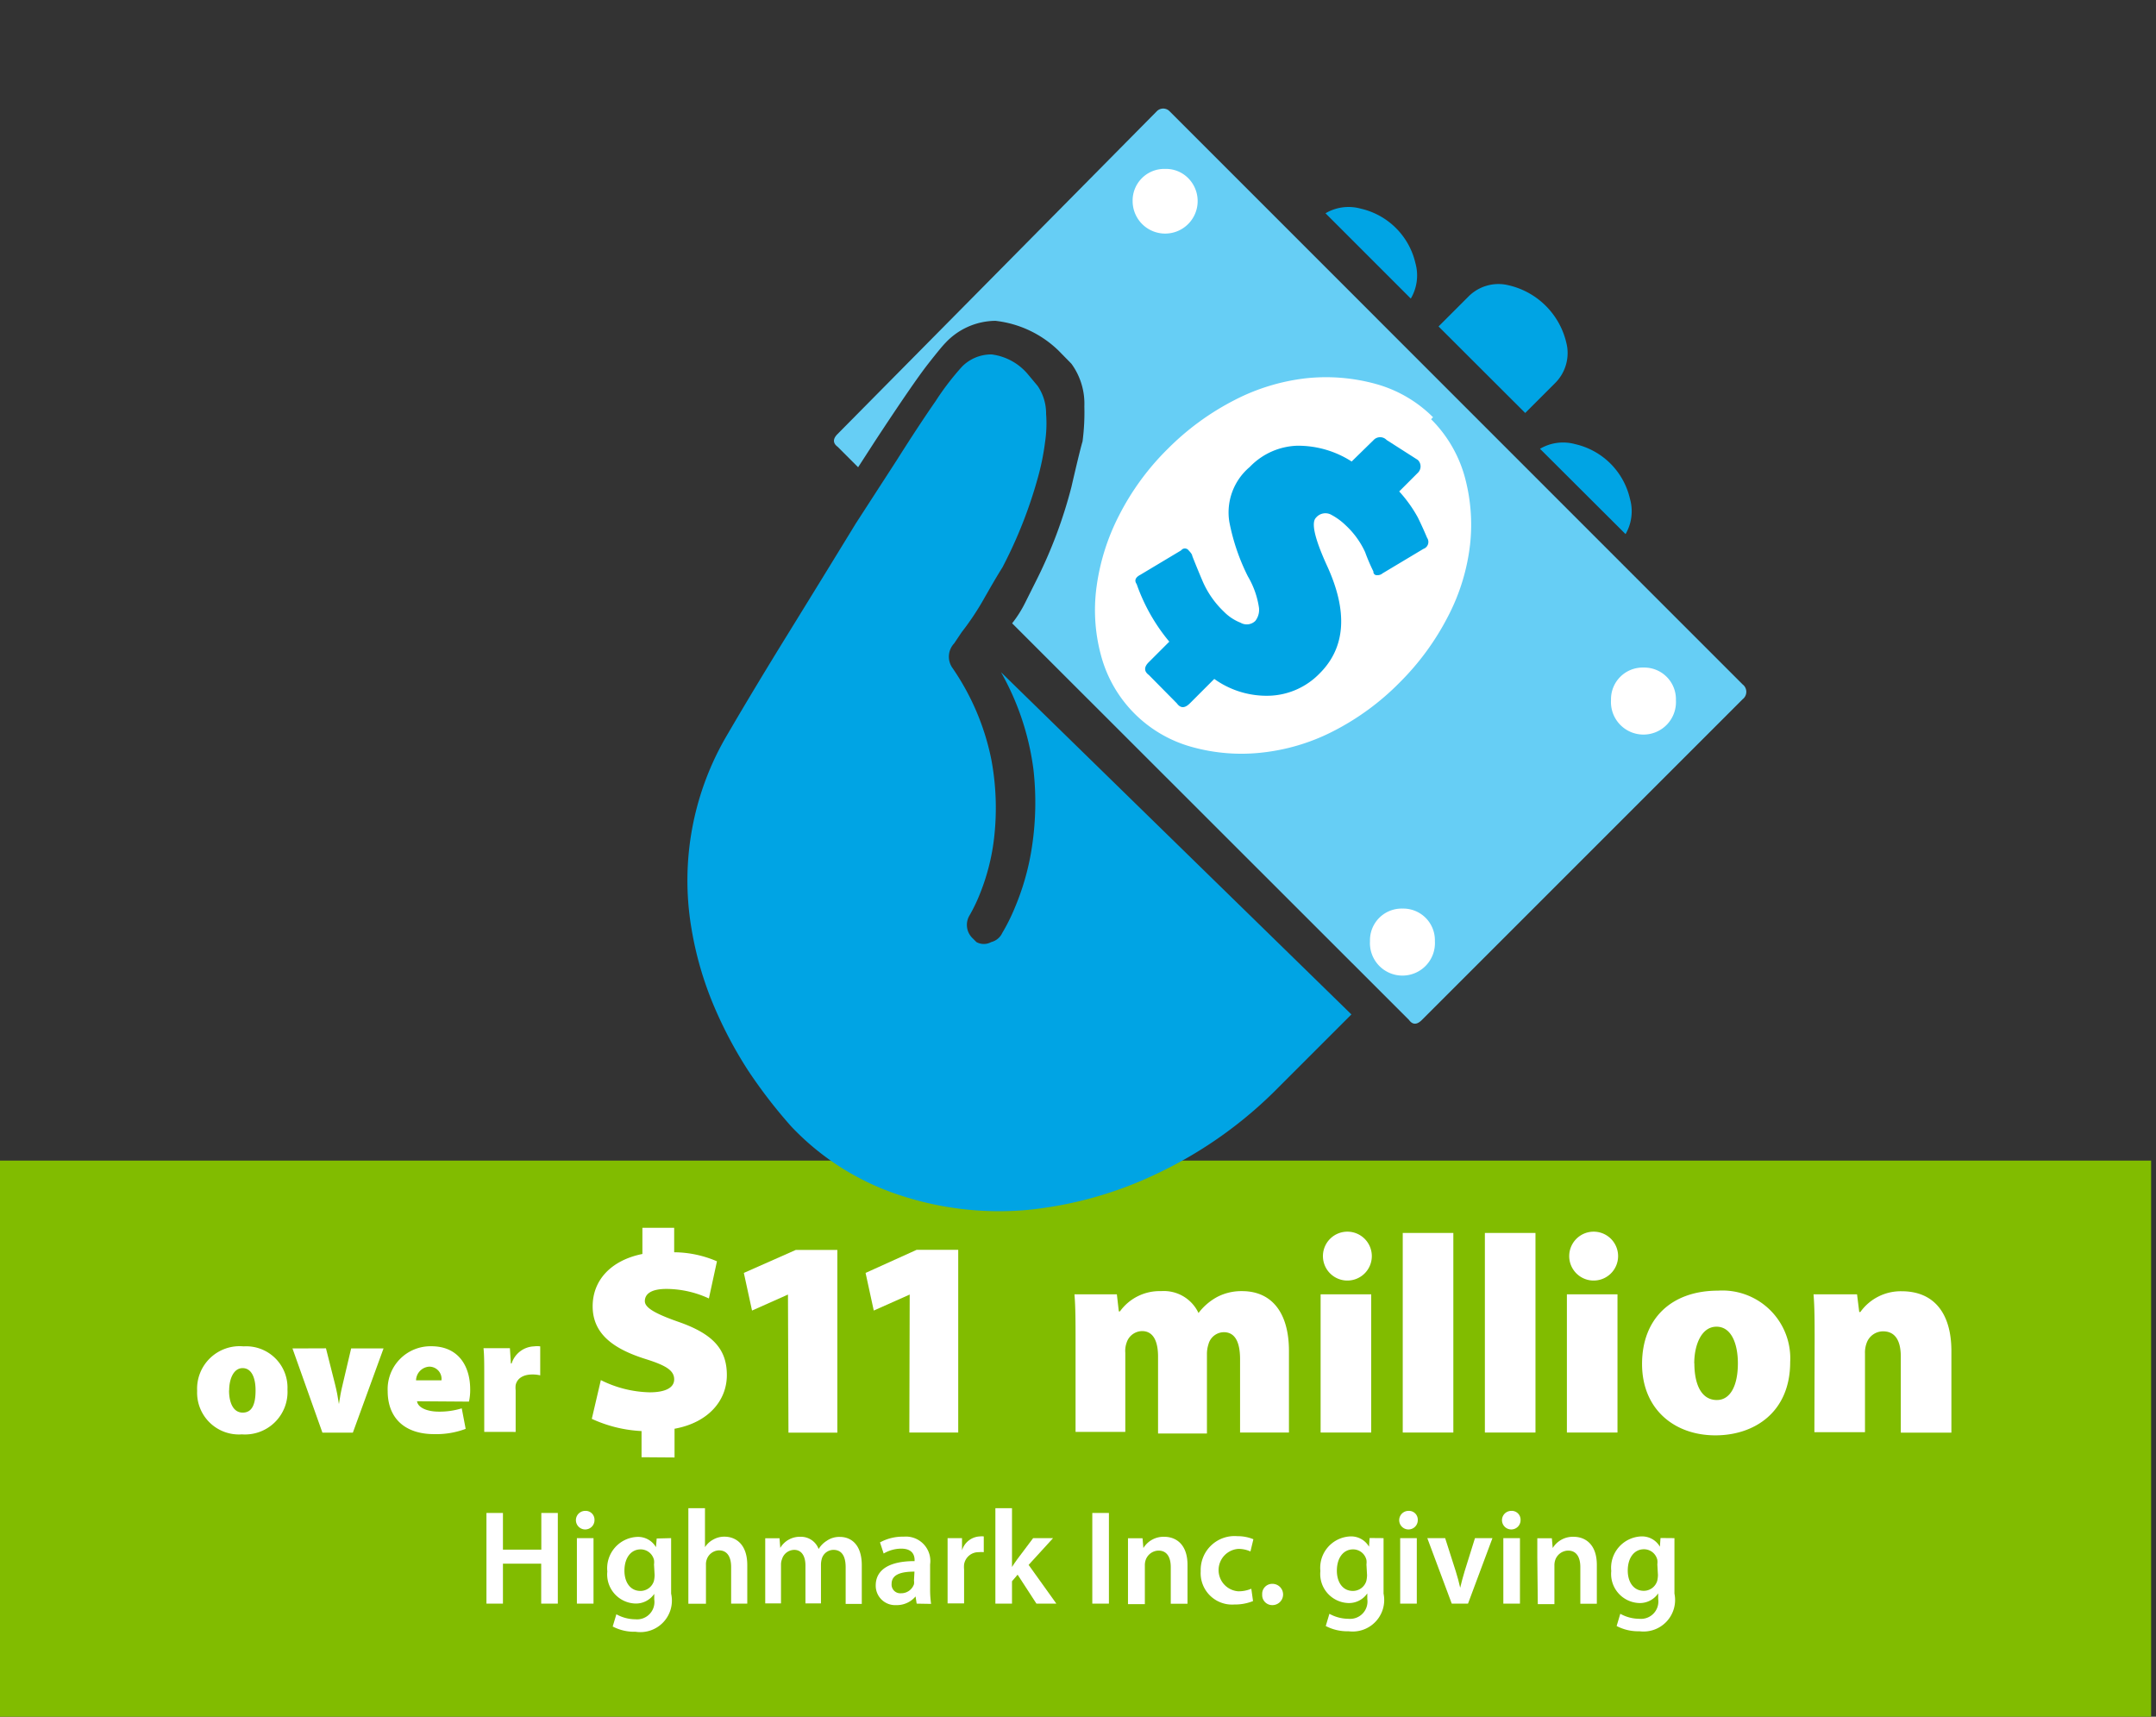 <svg xmlns="http://www.w3.org/2000/svg" viewBox="0 0 176.4 140.46"><rect x="0" y="0" width="176.4" height="140.46" fill="#333333" stroke="none"/><defs><style>.a{fill:#81bc00;}.b{fill:#fff;}.c{fill:#00a4e4;}.d{fill:#66cef5;}</style></defs><title>Charitable-giving</title><rect class="a" y="94.96" width="176" height="45.5"/><path class="b" d="M23.52,113.69a3.48,3.48,0,0,1-3.73,3.67,3.42,3.42,0,0,1-3.66-3.56,3.48,3.48,0,0,1,3.8-3.64A3.38,3.38,0,0,1,23.52,113.69Zm-4.78.07c0,1,.34,1.82,1.12,1.82s1.05-.71,1.05-1.82c0-1-.31-1.82-1.06-1.82S18.75,112.85,18.75,113.76Z"/><path class="b" d="M26.67,110.32l.74,2.93c.14.55.24,1.08.32,1.63h0c.08-.56.17-1.05.31-1.62l.69-2.93h2.65l-2.51,6.89H26.38l-2.45-6.89Z"/><path class="b" d="M34.12,114.65c.08.55.88.85,1.77.85a6.13,6.13,0,0,0,1.89-.27l.32,1.68a6.84,6.84,0,0,1-2.58.43c-2.42,0-3.8-1.33-3.8-3.52a3.51,3.51,0,0,1,3.57-3.67c2.23,0,3.18,1.64,3.18,3.53a4.36,4.36,0,0,1-.1,1Zm2-1.71a1,1,0,0,0-1-1.12,1.15,1.15,0,0,0-1.08,1.12Z"/><path class="b" d="M39.62,112.64c0-1.09,0-1.75-.06-2.33h2.16l.08,1.25h.06a2,2,0,0,1,1.84-1.4,1.88,1.88,0,0,1,.5,0v2.37a2.74,2.74,0,0,0-.64-.07c-.74,0-1.25.31-1.37.87a2,2,0,0,0,0,.43v3.4H39.62Z"/><path class="b" d="M52.49,119.23v-2.14a11,11,0,0,1-4.07-1l.74-3.17a9.35,9.35,0,0,0,4,1c1.17,0,2-.32,2-1.06s-.69-1.15-2.39-1.68c-2.51-.8-4.28-2-4.28-4.3,0-2.09,1.45-3.75,4.07-4.28v-2.14h2.6v2a9,9,0,0,1,3.5.74L58,106.24a8.33,8.33,0,0,0-3.47-.78c-1.36,0-1.77.48-1.77,1s.78,1,2.71,1.68c2.9,1,4,2.28,4,4.37s-1.52,3.89-4.28,4.39v2.35Z"/><path class="b" d="M64.47,105.92h0l-2.94,1.31-.67-3.08,4.25-1.88h3.4v14.95h-4Z"/><path class="b" d="M74.43,105.92h0l-2.94,1.31-.67-3.08L75,102.26h3.4v14.95h-4Z"/><path class="b" d="M88,109.74c0-1.49,0-2.8-.09-3.84h3.47l.16,1.4h.09A4,4,0,0,1,95,105.64a3.13,3.13,0,0,1,3.06,1.79h0a4.75,4.75,0,0,1,1.56-1.33,4.28,4.28,0,0,1,2-.46c2.44,0,3.84,1.77,3.84,4.9v6.67h-4v-6c0-1.4-.41-2.21-1.33-2.21a1.32,1.32,0,0,0-1.26,1,2.57,2.57,0,0,0-.12.83v6.46h-4V111c0-1.26-.39-2.09-1.31-2.09a1.35,1.35,0,0,0-1.26.94,2,2,0,0,0-.11.83v6.48H88Z"/><path class="b" d="M112.24,102.77a2,2,0,0,1-2.14,2,2,2,0,1,1,2.14-2Zm-4.19,14.44V105.9h4.14v11.31Z"/><path class="b" d="M114.77,100.88h4.14v16.33h-4.14Z"/><path class="b" d="M121.49,100.88h4.14v16.33h-4.14Z"/><path class="b" d="M132.39,102.77a2,2,0,0,1-2.14,2,2,2,0,1,1,2.14-2Zm-4.19,14.44V105.9h4.14v11.31Z"/><path class="b" d="M146.47,111.44c0,4.12-2.94,6-6.12,6-3.38,0-6-2.16-6-5.84s2.37-6,6.23-6A5.55,5.55,0,0,1,146.47,111.44Zm-7.84.11c0,1.68.55,3,1.84,3,1.1,0,1.72-1.17,1.72-3,0-1.56-.51-3-1.75-3S138.62,110.06,138.62,111.55Z"/><path class="b" d="M148.47,109.74c0-1.49,0-2.8-.09-3.84h3.56l.18,1.45h.09a4.06,4.06,0,0,1,3.38-1.7c2.64,0,4.07,1.79,4.07,4.9v6.67h-4.14V111c0-1.31-.46-2.07-1.45-2.07a1.43,1.43,0,0,0-1.36,1,2.23,2.23,0,0,0-.12.83v6.42h-4.14Z"/><path class="b" d="M41.15,123.79v3h3.14v-3h1.35v7.42H44.28v-3.27H41.15v3.27H39.8v-7.42Z"/><path class="b" d="M48.64,124.36a.76.76,0,1,1-.76-.74A.72.72,0,0,1,48.64,124.36Zm-1.44,6.85v-5.36h1.36v5.36Z"/><path class="b" d="M54.91,125.85c0,.36,0,.8,0,1.54v3A2.58,2.58,0,0,1,52,133.51a3.79,3.79,0,0,1-1.87-.43l.3-1a3.23,3.23,0,0,0,1.56.41,1.42,1.42,0,0,0,1.54-1.62v-.46h0a1.81,1.81,0,0,1-1.56.79,2.38,2.38,0,0,1-2.28-2.62,2.57,2.57,0,0,1,2.43-2.83,1.69,1.69,0,0,1,1.55.84h0l.06-.71ZM53.51,128a1.32,1.32,0,0,0,0-.36,1.12,1.12,0,0,0-1.1-.87c-.76,0-1.32.66-1.32,1.75,0,.91.46,1.65,1.31,1.65a1.15,1.15,0,0,0,1.1-.81,2.31,2.31,0,0,0,.06-.48Z"/><path class="b" d="M56.32,123.4h1.36v3.19h0a1.81,1.81,0,0,1,.67-.62,1.83,1.83,0,0,1,.92-.24c.91,0,1.87.6,1.87,2.32v3.16H59.82v-3c0-.78-.29-1.36-1-1.36a1.1,1.1,0,0,0-1,.76,1.13,1.13,0,0,0-.06.41v3.2H56.32Z"/><path class="b" d="M62.61,127.45c0-.62,0-1.13,0-1.59h1.17l.06.79h0a1.85,1.85,0,0,1,1.65-.91,1.54,1.54,0,0,1,1.49,1h0a2,2,0,0,1,.66-.67,1.79,1.79,0,0,1,1.08-.32c.89,0,1.79.6,1.79,2.32v3.16H69.19v-3c0-.89-.31-1.42-1-1.42a1,1,0,0,0-.95.72,1.92,1.92,0,0,0-.07.45v3.21H65.9v-3.1c0-.75-.3-1.28-.92-1.28a1.06,1.06,0,0,0-1,.77,1.16,1.16,0,0,0-.08.44v3.17H62.61Z"/><path class="b" d="M75,131.21l-.09-.59h0a2,2,0,0,1-1.58.71,1.59,1.59,0,0,1-1.68-1.6c0-1.35,1.2-2,3.18-2v-.09c0-.35-.14-.93-1.09-.93a2.84,2.84,0,0,0-1.44.4L72,126.2a3.86,3.86,0,0,1,1.94-.47A2,2,0,0,1,76.1,128v1.94a8.56,8.56,0,0,0,.08,1.29Zm-.18-2.62c-1,0-1.87.19-1.87,1a.71.71,0,0,0,.77.77,1.1,1.1,0,0,0,1.06-.74,1,1,0,0,0,0-.3Z"/><path class="b" d="M77.53,127.58c0-.73,0-1.24,0-1.73h1.18l0,1h0a1.6,1.6,0,0,1,1.46-1.14,1.39,1.39,0,0,1,.32,0V127a1.91,1.91,0,0,0-.4,0,1.19,1.19,0,0,0-1.21,1,2.28,2.28,0,0,0,0,.42v2.77H77.53Z"/><path class="b" d="M82.8,128.21h0c.13-.21.29-.44.43-.63l1.3-1.73h1.63l-2,2.19,2.27,3.17H84.8l-1.54-2.37-.46.54v1.83H81.44V123.4H82.8Z"/><path class="b" d="M90.73,123.79v7.42H89.37v-7.42Z"/><path class="b" d="M92.29,127.45c0-.62,0-1.13,0-1.59h1.19l.07.8h0a1.93,1.93,0,0,1,1.71-.92c.94,0,1.9.6,1.9,2.3v3.18H95.79v-3c0-.77-.29-1.35-1-1.35a1.14,1.14,0,0,0-1.06.79,1.35,1.35,0,0,0-.06.44v3.15H92.29Z"/><path class="b" d="M102.52,131a3.92,3.92,0,0,1-1.52.28,2.57,2.57,0,0,1-2.76-2.73,2.77,2.77,0,0,1,3-2.86,3.37,3.37,0,0,1,1.31.25l-.24,1a2.39,2.39,0,0,0-1-.21,1.74,1.74,0,0,0,0,3.47,2.66,2.66,0,0,0,1.07-.21Z"/><path class="b" d="M103.27,130.46a.82.82,0,0,1,.84-.87.87.87,0,0,1,0,1.74A.82.82,0,0,1,103.27,130.46Z"/><path class="b" d="M113.2,125.85c0,.36,0,.8,0,1.54v3a2.58,2.58,0,0,1-2.86,3.08,3.79,3.79,0,0,1-1.87-.43l.3-1a3.23,3.23,0,0,0,1.56.41,1.42,1.42,0,0,0,1.54-1.62v-.46h0a1.81,1.81,0,0,1-1.56.79,2.38,2.38,0,0,1-2.28-2.62,2.57,2.57,0,0,1,2.43-2.83,1.69,1.69,0,0,1,1.55.84h0l.05-.71ZM111.8,128a1.34,1.34,0,0,0,0-.36,1.12,1.12,0,0,0-1.1-.87c-.76,0-1.32.66-1.32,1.75,0,.91.46,1.65,1.31,1.65a1.15,1.15,0,0,0,1.1-.81,2.31,2.31,0,0,0,.06-.48Z"/><path class="b" d="M116,124.36a.76.76,0,1,1-.76-.74A.72.72,0,0,1,116,124.36Zm-1.44,6.85v-5.36h1.36v5.36Z"/><path class="b" d="M118.24,125.85l.87,2.72c.15.47.26.9.36,1.34h0c.1-.44.22-.86.36-1.34l.85-2.72h1.43l-2,5.36h-1.33l-2-5.36Z"/><path class="b" d="M124.41,124.36a.76.76,0,1,1-.76-.74A.72.72,0,0,1,124.41,124.36ZM123,131.21v-5.36h1.36v5.36Z"/><path class="b" d="M125.78,127.45c0-.62,0-1.13,0-1.59h1.19l.07.8h0a1.93,1.93,0,0,1,1.71-.92c.94,0,1.9.6,1.9,2.3v3.18h-1.35v-3c0-.77-.29-1.35-1-1.35a1.14,1.14,0,0,0-1.06.79,1.35,1.35,0,0,0-.06.44v3.15h-1.36Z"/><path class="b" d="M137,125.85c0,.36,0,.8,0,1.54v3a2.58,2.58,0,0,1-2.86,3.08,3.79,3.79,0,0,1-1.87-.43l.3-1a3.23,3.23,0,0,0,1.56.41,1.42,1.42,0,0,0,1.54-1.62v-.46h0a1.81,1.81,0,0,1-1.56.79,2.38,2.38,0,0,1-2.28-2.62,2.57,2.57,0,0,1,2.43-2.83,1.69,1.69,0,0,1,1.55.84h0l.05-.71Zm-1.4,2.14a1.34,1.34,0,0,0,0-.36,1.12,1.12,0,0,0-1.1-.87c-.76,0-1.32.66-1.32,1.75,0,.91.46,1.65,1.31,1.65a1.15,1.15,0,0,0,1.1-.81,2.31,2.31,0,0,0,.06-.48Z"/><path class="c" d="M110.57,83l-5.92,5.92A34.8,34.8,0,0,1,94.72,96a31.77,31.77,0,0,1-10.7,3,25.84,25.84,0,0,1-10.4-1.21,21.35,21.35,0,0,1-8.87-5.61,41,41,0,0,1-3.56-4.62,34.43,34.43,0,0,1-2.74-5.16,28,28,0,0,1-1.89-6.52,23.44,23.44,0,0,1,3-15.86q2.12-3.64,4.93-8.19t5.53-9l3.34-5.16q1.82-2.88,3.19-4.85A21.91,21.91,0,0,1,78.71,30,3.35,3.35,0,0,1,81.14,29a4.64,4.64,0,0,1,3,1.67l.76.91a4,4,0,0,1,.69,2.28,10.33,10.33,0,0,1-.08,2.28,20.26,20.26,0,0,1-.61,3,37.17,37.17,0,0,1-2.88,7.28c-.51.81-1,1.67-1.52,2.58a22.21,22.21,0,0,1-1.82,2.73l-.61.91a1.59,1.59,0,0,0-.15,2,20.2,20.2,0,0,1,3.19,7.51,21.53,21.53,0,0,1,.23,6.37,17.56,17.56,0,0,1-1.14,4.55,13.53,13.53,0,0,1-.91,1.89,1.51,1.51,0,0,0,.3,1.82l.3.3a1.25,1.25,0,0,0,1.21,0,1.36,1.36,0,0,0,.91-.76,15.29,15.29,0,0,0,1-2,20.66,20.66,0,0,0,1.37-4.7A24.17,24.17,0,0,0,84.56,63a21.83,21.83,0,0,0-2.66-8Z"/><path class="d" d="M94.64,9.11a.73.73,0,0,1,1.06,0L142.58,56a.76.76,0,0,1,0,1.21L116.34,83.45c-.41.41-.76.41-1.06,0L82.81,51a9.53,9.53,0,0,0,1.06-1.67l.91-1.82a38.19,38.19,0,0,0,2.88-7.66c.5-2.17.81-3.42.91-3.72a18.1,18.1,0,0,0,.15-2.88,5.55,5.55,0,0,0-1.06-3.49L86.6,28.68a8.81,8.81,0,0,0-5.16-2.43,5.66,5.66,0,0,0-4.1,1.82c-.21.21-.69.79-1.44,1.75s-2.2,3.06-4.32,6.29l-1.37,2.12-1.67-1.67c-.41-.3-.41-.66,0-1.06Z"/><path class="b" d="M117.25,34.14a10.61,10.61,0,0,0-4.7-2.73,15.33,15.33,0,0,0-5.69-.46,16.88,16.88,0,0,0-5.92,1.82,21.56,21.56,0,0,0-5.38,3.94,21.08,21.08,0,0,0-4,5.46A18,18,0,0,0,89.72,48a14.15,14.15,0,0,0,.38,5.69,10.6,10.6,0,0,0,7.43,7.43,15.09,15.09,0,0,0,5.69.46,16.7,16.7,0,0,0,5.84-1.74,21.11,21.11,0,0,0,5.46-4,21.45,21.45,0,0,0,3.94-5.38,16.82,16.82,0,0,0,1.82-5.92,14.86,14.86,0,0,0-.46-5.61,10.67,10.67,0,0,0-2.73-4.63Z"/><path class="b" d="M114.75,74.34A2.59,2.59,0,0,0,112.09,77a2.66,2.66,0,1,0,5.31,0,2.59,2.59,0,0,0-2.65-2.66"/><path class="b" d="M134.47,54.62a2.59,2.59,0,0,0-2.66,2.66,2.66,2.66,0,1,0,5.31,0,2.59,2.59,0,0,0-2.65-2.66"/><path class="c" d="M126,36.72a3.72,3.72,0,0,1,2.88-.38,5.95,5.95,0,0,1,4.48,4.47A3.72,3.72,0,0,1,133,43.7Z"/><path class="c" d="M116,37.63a.73.73,0,0,1,0,1.06l-1.52,1.52A10.92,10.92,0,0,1,116,42.33c.3.61.55,1.17.76,1.67a.6.6,0,0,1-.3.91l-3.34,2a.62.62,0,0,1-.45.15.27.27,0,0,1-.3-.3,15.54,15.54,0,0,1-.68-1.59,6.92,6.92,0,0,0-1.6-2.2,5.13,5.13,0,0,0-1.13-.83,1,1,0,0,0-1.29.22q-.61.61.91,3.94,2.58,5.62-.61,8.8a6,6,0,0,1-4,1.82,7.34,7.34,0,0,1-4.62-1.37l-2,2c-.41.41-.76.41-1.06,0L94,55.23c-.41-.3-.41-.66,0-1.06l1.67-1.67A15.11,15.11,0,0,1,93,47.79c-.21-.3-.1-.55.3-.76l3.34-2a.38.38,0,0,1,.61,0c.2.21.3.36.3.46.2.51.48,1.2.84,2.05a7.61,7.61,0,0,0,1.74,2.5,3.91,3.91,0,0,0,1.37.91,1,1,0,0,0,1.21-.15,1.48,1.48,0,0,0,.3-1.06,7.07,7.07,0,0,0-.91-2.58,17.14,17.14,0,0,1-1.52-4.47,4.86,4.86,0,0,1,1.67-4.48,5.62,5.62,0,0,1,3.87-1.74,8.11,8.11,0,0,1,4.47,1.29L112.39,36a.73.73,0,0,1,1.06,0Z"/><path class="c" d="M117.7,26.71l2.43-2.43a3.46,3.46,0,0,1,3-1,6.3,6.3,0,0,1,5.09,5.08,3.47,3.47,0,0,1-1,3l-2.43,2.43Z"/><path class="c" d="M108.45,17.45a3.72,3.72,0,0,1,2.88-.38,5.95,5.95,0,0,1,4.48,4.47,3.74,3.74,0,0,1-.38,2.89Z"/><path class="b" d="M95.33,13.82a2.59,2.59,0,0,0-2.66,2.65,2.66,2.66,0,1,0,4.55-1.89,2.56,2.56,0,0,0-1.89-.76"/></svg>